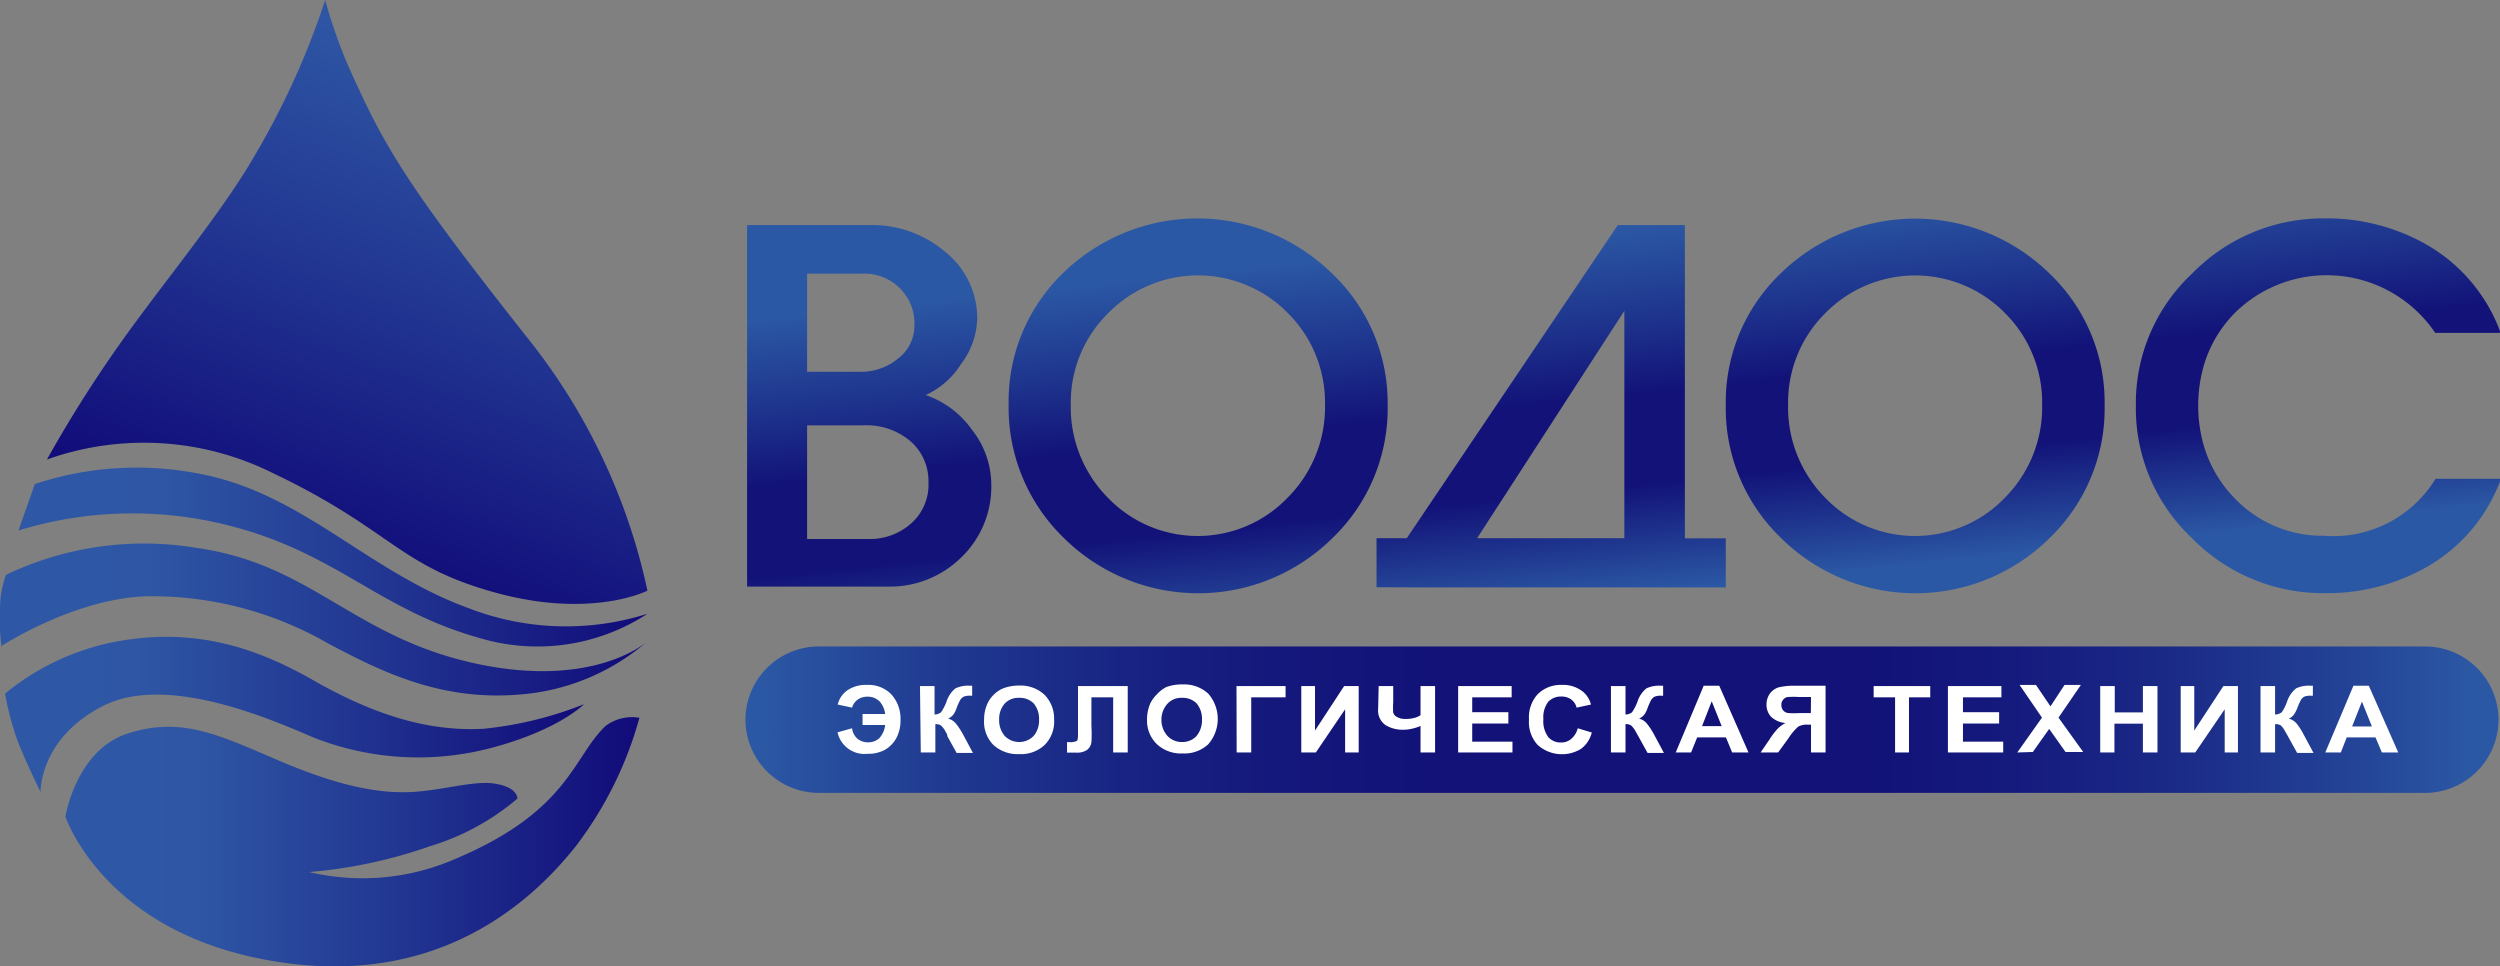 <?xml version="1.0" encoding="UTF-8"?> <svg xmlns="http://www.w3.org/2000/svg" xmlns:xlink="http://www.w3.org/1999/xlink" viewBox="0 0 152.83 59.08"><rect x="0" y="0" width="152.83" height="59.08" fill="#808080" stroke="none"/> <defs> <style>.cls-1{fill:url(#linear-gradient);}.cls-2{fill:url(#linear-gradient-2);}.cls-3{fill:url(#linear-gradient-3);}.cls-4{fill:url(#linear-gradient-4);}.cls-5{fill:url(#linear-gradient-5);}.cls-6{fill:url(#Безымянный_градиент_142);}.cls-7{fill:url(#linear-gradient-6);}.cls-8{fill:#fff;}</style> <linearGradient id="linear-gradient" x1="34.57" y1="-3.33" x2="20.3" y2="34.55" gradientUnits="userSpaceOnUse"> <stop offset="0" stop-color="#2e58a6"></stop> <stop offset="0.23" stop-color="#2e56a4"></stop> <stop offset="0.59" stop-color="#213591"></stop> <stop offset="1" stop-color="#110b79"></stop> </linearGradient> <linearGradient id="linear-gradient-2" x1="1.13" y1="34.05" x2="39.58" y2="34.05" xlink:href="#linear-gradient"></linearGradient> <linearGradient id="linear-gradient-3" x1="0" y1="37.89" x2="39.58" y2="37.89" xlink:href="#linear-gradient"></linearGradient> <linearGradient id="linear-gradient-4" x1="0.31" y1="43.67" x2="35.72" y2="43.67" xlink:href="#linear-gradient"></linearGradient> <linearGradient id="linear-gradient-5" x1="3.99" y1="51.46" x2="39.08" y2="51.46" xlink:href="#linear-gradient"></linearGradient> <linearGradient id="Безымянный_градиент_142" x1="100.25" y1="37.63" x2="97.55" y2="11.98" gradientUnits="userSpaceOnUse"> <stop offset="0.05" stop-color="#2b58a4"></stop> <stop offset="0.31" stop-color="#121278"></stop> <stop offset="0.52" stop-color="#121278"></stop> <stop offset="0.7" stop-color="#1e348d"></stop> <stop offset="0.92" stop-color="#2b58a4"></stop> </linearGradient> <linearGradient id="linear-gradient-6" x1="40.92" y1="44" x2="151.12" y2="44" gradientUnits="userSpaceOnUse"> <stop offset="0.05" stop-color="#2b58a4"></stop> <stop offset="0.15" stop-color="#203a91"></stop> <stop offset="0.25" stop-color="#182483"></stop> <stop offset="0.34" stop-color="#14177b"></stop> <stop offset="0.43" stop-color="#121278"></stop> <stop offset="0.63" stop-color="#121278"></stop> <stop offset="0.66" stop-color="#121278"></stop> <stop offset="0.73" stop-color="#14187c"></stop> <stop offset="0.83" stop-color="#1a2986"></stop> <stop offset="0.94" stop-color="#244598"></stop> <stop offset="1" stop-color="#2b58a4"></stop> </linearGradient> </defs> <g id="Layer_2" data-name="Layer 2"> <g id="Layer_1-2" data-name="Layer 1"> <path class="cls-1" d="M2.87,28.09a17.67,17.67,0,0,1,13.81.83c7.38,3.52,7.65,5.72,13.8,7.36,5.77,1.53,9.1-.17,9.1-.17A37.14,37.14,0,0,0,32.12,20.5c-6.25-7.93-8.3-10.9-10.24-15.18a30.92,30.92,0,0,1-2-5.32,48.24,48.24,0,0,1-4.41,9.68c-1.7,2.94-5,7.05-6.86,9.58A78.85,78.85,0,0,0,2.87,28.09Z"></path> <path class="cls-2" d="M1.13,32.43l1-2.84a19.8,19.8,0,0,1,10.2-.6c6.22,1.22,10.16,5.95,16.32,8.19a16.48,16.48,0,0,0,10.93.34A12.3,12.3,0,0,1,29.31,39c-6.07-1.7-8.66-5.1-15-6.79A23.78,23.78,0,0,0,1.13,32.43Z"></path> <path class="cls-3" d="M.09,39.49A11.7,11.7,0,0,1,0,37.28a5.93,5.93,0,0,1,.37-2.14A19.55,19.55,0,0,1,12.06,33.5c7,1,9.54,5.44,17,7.06,7.28,1.58,10.5-1.34,10.5-1.34a13.49,13.49,0,0,1-7.82,3.24c-4.92.41-8.6-1.5-11.71-3.14A21.58,21.58,0,0,0,9.49,36.45C4.91,36.35.09,39.49.09,39.49Z"></path> <path class="cls-4" d="M.31,42.4A17.85,17.85,0,0,0,1,45.08c.42,1.18,1.48,3.34,1.48,3.34s-.1-3.27,3.83-5.27,10.43.9,12.84,1.93A17.46,17.46,0,0,0,30,45.73c4.15-1.09,5.7-2.68,5.7-2.68a22.72,22.72,0,0,1-6.12,1.5c-3.29.19-6.64-.8-10.4-2.95s-7.63-3.32-12.52-2.29A15.26,15.26,0,0,0,.31,42.4Z"></path> <path class="cls-5" d="M31.63,48.82s.05-.73-1.5-.93c-1.26-.16-3.19.45-5.05.53s-4.26-.31-8-1.91-6-2.73-9.3-1.66C4.64,45.88,4,49.92,4,49.92s2.19,6.67,11.72,8.65,15.77-2.16,19.48-6.84a23,23,0,0,0,3.89-7.85,2.68,2.68,0,0,0-2.07.5c-2,1.89-2.21,5.18-9.17,8.12a14.18,14.18,0,0,1-8.95.81,29.74,29.74,0,0,0,7.39-1.58A14.92,14.92,0,0,0,31.63,48.82Z"></path> <path class="cls-6" d="M84.83,24.75a11,11,0,0,1-3.39,8.16,11.67,11.67,0,0,1-16.38,0,11.08,11.08,0,0,1-3.4-8.15A10.89,10.89,0,0,1,65,16.68a11.76,11.76,0,0,1,16.39,0A10.91,10.91,0,0,1,84.83,24.75Zm-3.83,0a7.71,7.71,0,0,0-2.26-5.6,7.69,7.69,0,0,0-11,0,7.65,7.65,0,0,0-2.28,5.58,7.85,7.85,0,0,0,2.26,5.69,7.62,7.62,0,0,0,11,0A7.83,7.83,0,0,0,81,24.75Zm47.66,0a11,11,0,0,1-3.38,8.16,11.67,11.67,0,0,1-16.38,0,11,11,0,0,1-3.4-8.15,10.89,10.89,0,0,1,3.38-8.07,11.75,11.75,0,0,1,16.38,0A10.87,10.87,0,0,1,128.66,24.75Zm-3.82,0a7.71,7.71,0,0,0-2.26-5.6,7.7,7.7,0,0,0-11,0,7.68,7.68,0,0,0-2.27,5.58,7.85,7.85,0,0,0,2.26,5.69,7.62,7.62,0,0,0,11,0A7.83,7.83,0,0,0,124.84,24.75ZM59.4,26.25a5.72,5.72,0,0,0-2.81-2.1,5,5,0,0,0,2.15-1.88,4.84,4.84,0,0,0,1-2.77,5.19,5.19,0,0,0-1.93-4.08,6.86,6.86,0,0,0-4.64-1.66h-7.5v22.1h8.56a6.22,6.22,0,0,0,4.54-1.79,6,6,0,0,0,1.83-4.47A5.45,5.45,0,0,0,59.4,26.25ZM49.34,16.73h3.39a3.05,3.05,0,0,1,2.28.89,3,3,0,0,1,.89,2.24,2.53,2.53,0,0,1-1,2.06,3.58,3.58,0,0,1-2.36.81H49.34ZM55.7,32a3.8,3.8,0,0,1-2.64.95H49.34V26H52.8a4.14,4.14,0,0,1,2.89,1,3.23,3.23,0,0,1,1.07,2.49A3.17,3.17,0,0,1,55.7,32Zm31.36,3.91H105.5v-3H103V13.76H98.9L86,32.9H84.15v3ZM99.3,19V32.9h-9Zm42.84,13.75a7.4,7.4,0,0,1-5.53-2.29,7.7,7.7,0,0,1-1.85-3.09h0a8.91,8.91,0,0,1,0-5.15h0a7.66,7.66,0,0,1,1.85-3.08,8,8,0,0,1,12.26,1.21h4a10.22,10.22,0,0,0-5-5.65,12.3,12.3,0,0,0-5.74-1.35A11.2,11.2,0,0,0,134,16.73a10.85,10.85,0,0,0-3.43,8.05v.06A10.89,10.89,0,0,0,134,32.9a11.23,11.23,0,0,0,8.15,3.36,12.3,12.3,0,0,0,5.74-1.35,10.2,10.2,0,0,0,5-5.64h-4A7.33,7.33,0,0,1,142.14,32.76Z"></path> <path class="cls-7" d="M148.27,48.47H50A4.49,4.49,0,0,1,45.57,44h0A4.49,4.49,0,0,1,50,39.52h98.23A4.49,4.49,0,0,1,152.74,44h0A4.49,4.49,0,0,1,148.27,48.47Z"></path> <path class="cls-8" d="M52.73,43.65h1.38a1.36,1.36,0,0,0-.33-.76,1,1,0,0,0-.75-.3,1,1,0,0,0-.6.18.91.91,0,0,0-.34.49l-.88-.19a1.51,1.51,0,0,1,.59-.87A2,2,0,0,1,53,41.87a1.94,1.94,0,0,1,1.5.59A2.22,2.22,0,0,1,55.05,44a2.28,2.28,0,0,1-.25,1.11,1.84,1.84,0,0,1-.69.72,2.08,2.08,0,0,1-1.06.25,1.69,1.69,0,0,1-1.85-1.31l.89-.25a1,1,0,0,0,.34.65,1,1,0,0,0,.65.21,1,1,0,0,0,.67-.25,1.39,1.39,0,0,0,.36-.81H52.73Z"></path> <path class="cls-8" d="M56.24,41.94h.89v1.74a.66.66,0,0,0,.4-.14,3,3,0,0,0,.33-.64,1.73,1.73,0,0,1,.55-.82,1.83,1.83,0,0,1,.89-.16h.13v.61h-.12a1,1,0,0,0-.4.06.57.57,0,0,0-.21.2,3.75,3.75,0,0,0-.23.52,1.63,1.63,0,0,1-.17.35.88.88,0,0,1-.34.27.9.9,0,0,1,.49.32,4.46,4.46,0,0,1,.43.66l.6,1.12h-1L57.91,45a.58.58,0,0,1,0-.09l-.11-.19a1.23,1.23,0,0,0-.29-.38.58.58,0,0,0-.33-.07V46h-.89Z"></path> <path class="cls-8" d="M60.16,44a2.34,2.34,0,0,1,.21-1,1.84,1.84,0,0,1,.41-.56,1.75,1.75,0,0,1,.57-.37,2.74,2.74,0,0,1,.95-.16,2.15,2.15,0,0,1,1.55.56A2.07,2.07,0,0,1,64.44,44a2,2,0,0,1-.58,1.54,2.11,2.11,0,0,1-1.55.56,2.18,2.18,0,0,1-1.57-.55A2,2,0,0,1,60.16,44Zm.92,0A1.46,1.46,0,0,0,61.43,45a1.24,1.24,0,0,0,1.75,0A1.45,1.45,0,0,0,63.52,44a1.47,1.47,0,0,0-.33-1,1.18,1.18,0,0,0-.89-.34,1.14,1.14,0,0,0-.88.35A1.43,1.43,0,0,0,61.08,44Z"></path> <path class="cls-8" d="M65.85,41.94h3.09V46h-.89V42.63H66.72v1.75a7.89,7.89,0,0,1,0,1,.73.73,0,0,1-.26.46,1.07,1.07,0,0,1-.66.17l-.57,0v-.64h.2a.79.79,0,0,0,.38-.07c.06,0,.09-.16.09-.35v-3Z"></path> <path class="cls-8" d="M70.12,44a2.49,2.49,0,0,1,.2-1,2,2,0,0,1,.41-.56A2,2,0,0,1,71.3,42a2.78,2.78,0,0,1,1-.16,2.18,2.18,0,0,1,1.56.56,2.35,2.35,0,0,1,0,3.1,2.13,2.13,0,0,1-1.55.56,2.18,2.18,0,0,1-1.57-.55A2,2,0,0,1,70.12,44ZM71,44A1.46,1.46,0,0,0,71.38,45a1.19,1.19,0,0,0,.88.36,1.16,1.16,0,0,0,.88-.36A1.5,1.5,0,0,0,73.48,44a1.47,1.47,0,0,0-.33-1,1.19,1.19,0,0,0-.89-.34,1.14,1.14,0,0,0-.88.35A1.43,1.43,0,0,0,71,44Z"></path> <path class="cls-8" d="M75.59,41.94h3v.69h-2.1V46h-.89Z"></path> <path class="cls-8" d="M79.55,41.94h.84v2.72l1.78-2.72h.89V46h-.83V43.36L80.44,46h-.89Z"></path> <path class="cls-8" d="M84.28,41.94h.89v1a4,4,0,0,0,0,.62.43.43,0,0,0,.23.27,1,1,0,0,0,.54.12,1.88,1.88,0,0,0,.51-.06,1.15,1.15,0,0,0,.39-.17V41.94h.89V46h-.89V44.38a3,3,0,0,1-.53.17,2.37,2.37,0,0,1-.52.06,2,2,0,0,1-1.1-.29,1.09,1.09,0,0,1-.44-1Z"></path> <path class="cls-8" d="M89.14,46V41.94h3.27v.69H90v.91h2.21v.69H90v1.11h2.46V46Z"></path> <path class="cls-8" d="M96.45,44.52l.86.26a1.78,1.78,0,0,1-.66,1A2.23,2.23,0,0,1,94,45.54,2.06,2.06,0,0,1,93.47,44,2.11,2.11,0,0,1,94,42.44a2,2,0,0,1,1.49-.57,1.92,1.92,0,0,1,1.32.45,1.54,1.54,0,0,1,.45.75l-.88.19a.87.87,0,0,0-.33-.5,1,1,0,0,0-.6-.18,1.06,1.06,0,0,0-.8.32,1.54,1.54,0,0,0-.3,1.06,1.63,1.63,0,0,0,.3,1.1,1,1,0,0,0,.78.33.92.92,0,0,0,.61-.21A1.24,1.24,0,0,0,96.45,44.52Z"></path> <path class="cls-8" d="M98.48,41.94h.89v1.74a.66.66,0,0,0,.4-.14,3,3,0,0,0,.33-.64,1.73,1.73,0,0,1,.55-.82,1.85,1.85,0,0,1,.9-.16h.12v.61h-.12a1,1,0,0,0-.4.06.57.57,0,0,0-.21.2,3.75,3.75,0,0,0-.23.52,1.63,1.63,0,0,1-.17.35.88.88,0,0,1-.34.27.9.9,0,0,1,.49.32,4.46,4.46,0,0,1,.43.66l.6,1.12h-1L100.15,45a.58.58,0,0,1-.05-.09l-.11-.19a1.23,1.23,0,0,0-.29-.38.58.58,0,0,0-.33-.07V46h-.89Z"></path> <path class="cls-8" d="M106.89,46h-1l-.38-.92h-1.76l-.37.92h-.94l1.71-4.08h.95Zm-1.64-1.61-.61-1.52-.59,1.52Z"></path> <path class="cls-8" d="M110.71,46v-1.7h-.19a1.08,1.08,0,0,0-.59.12,3.37,3.37,0,0,0-.59.7l-.64.88h-1.07l.54-.79a4.46,4.46,0,0,1,.51-.67,2,2,0,0,1,.47-.34,1.48,1.48,0,0,1-.89-.39,1.09,1.09,0,0,1-.27-.74,1.14,1.14,0,0,1,.2-.66,1.05,1.05,0,0,1,.54-.39,4,4,0,0,1,1-.1h1.87V46Zm0-3.39H110a5.16,5.16,0,0,0-.7,0,.41.41,0,0,0-.28.15.45.45,0,0,0-.12.33.51.51,0,0,0,.11.34.49.49,0,0,0,.3.16,5.5,5.5,0,0,0,.73,0h.66Z"></path> <path class="cls-8" d="M115.85,46V42.63h-1.31v-.69H118v.69h-1.3V46Z"></path> <path class="cls-8" d="M119.08,46V41.94h3.27v.69H120v.91h2.21v.69H120v1.11h2.46V46Z"></path> <path class="cls-8" d="M123.32,46l1.51-2.13-1.37-2h1l.89,1.31.86-1.31h1l-1.37,2,1.51,2.1h-1.08l-1-1.41-1,1.41Z"></path> <path class="cls-8" d="M128.39,46V41.94h.89v1.61H131V41.94h.89V46H131V44.24h-1.74V46Z"></path> <path class="cls-8" d="M133.31,41.94h.83v2.72l1.78-2.72h.89V46H136V43.36L134.2,46h-.89Z"></path> <path class="cls-8" d="M138.19,41.94h.89v1.74a.69.69,0,0,0,.41-.14,2.71,2.71,0,0,0,.32-.64,1.73,1.73,0,0,1,.56-.82,1.81,1.81,0,0,1,.89-.16h.13v.61h-.13a1,1,0,0,0-.4.06.55.55,0,0,0-.2.2,3.75,3.75,0,0,0-.23.52,2.25,2.25,0,0,1-.18.35.77.77,0,0,1-.33.27.94.94,0,0,1,.49.32,3.81,3.81,0,0,1,.42.66l.6,1.12h-1L139.86,45l-.05-.09-.11-.19a1.25,1.25,0,0,0-.28-.38.62.62,0,0,0-.34-.07V46h-.89Z"></path> <path class="cls-8" d="M146.61,46h-1l-.39-.92h-1.76l-.36.92h-.95l1.72-4.08h.94ZM145,44.41l-.61-1.52-.6,1.52Z"></path> </g> </g> </svg> 